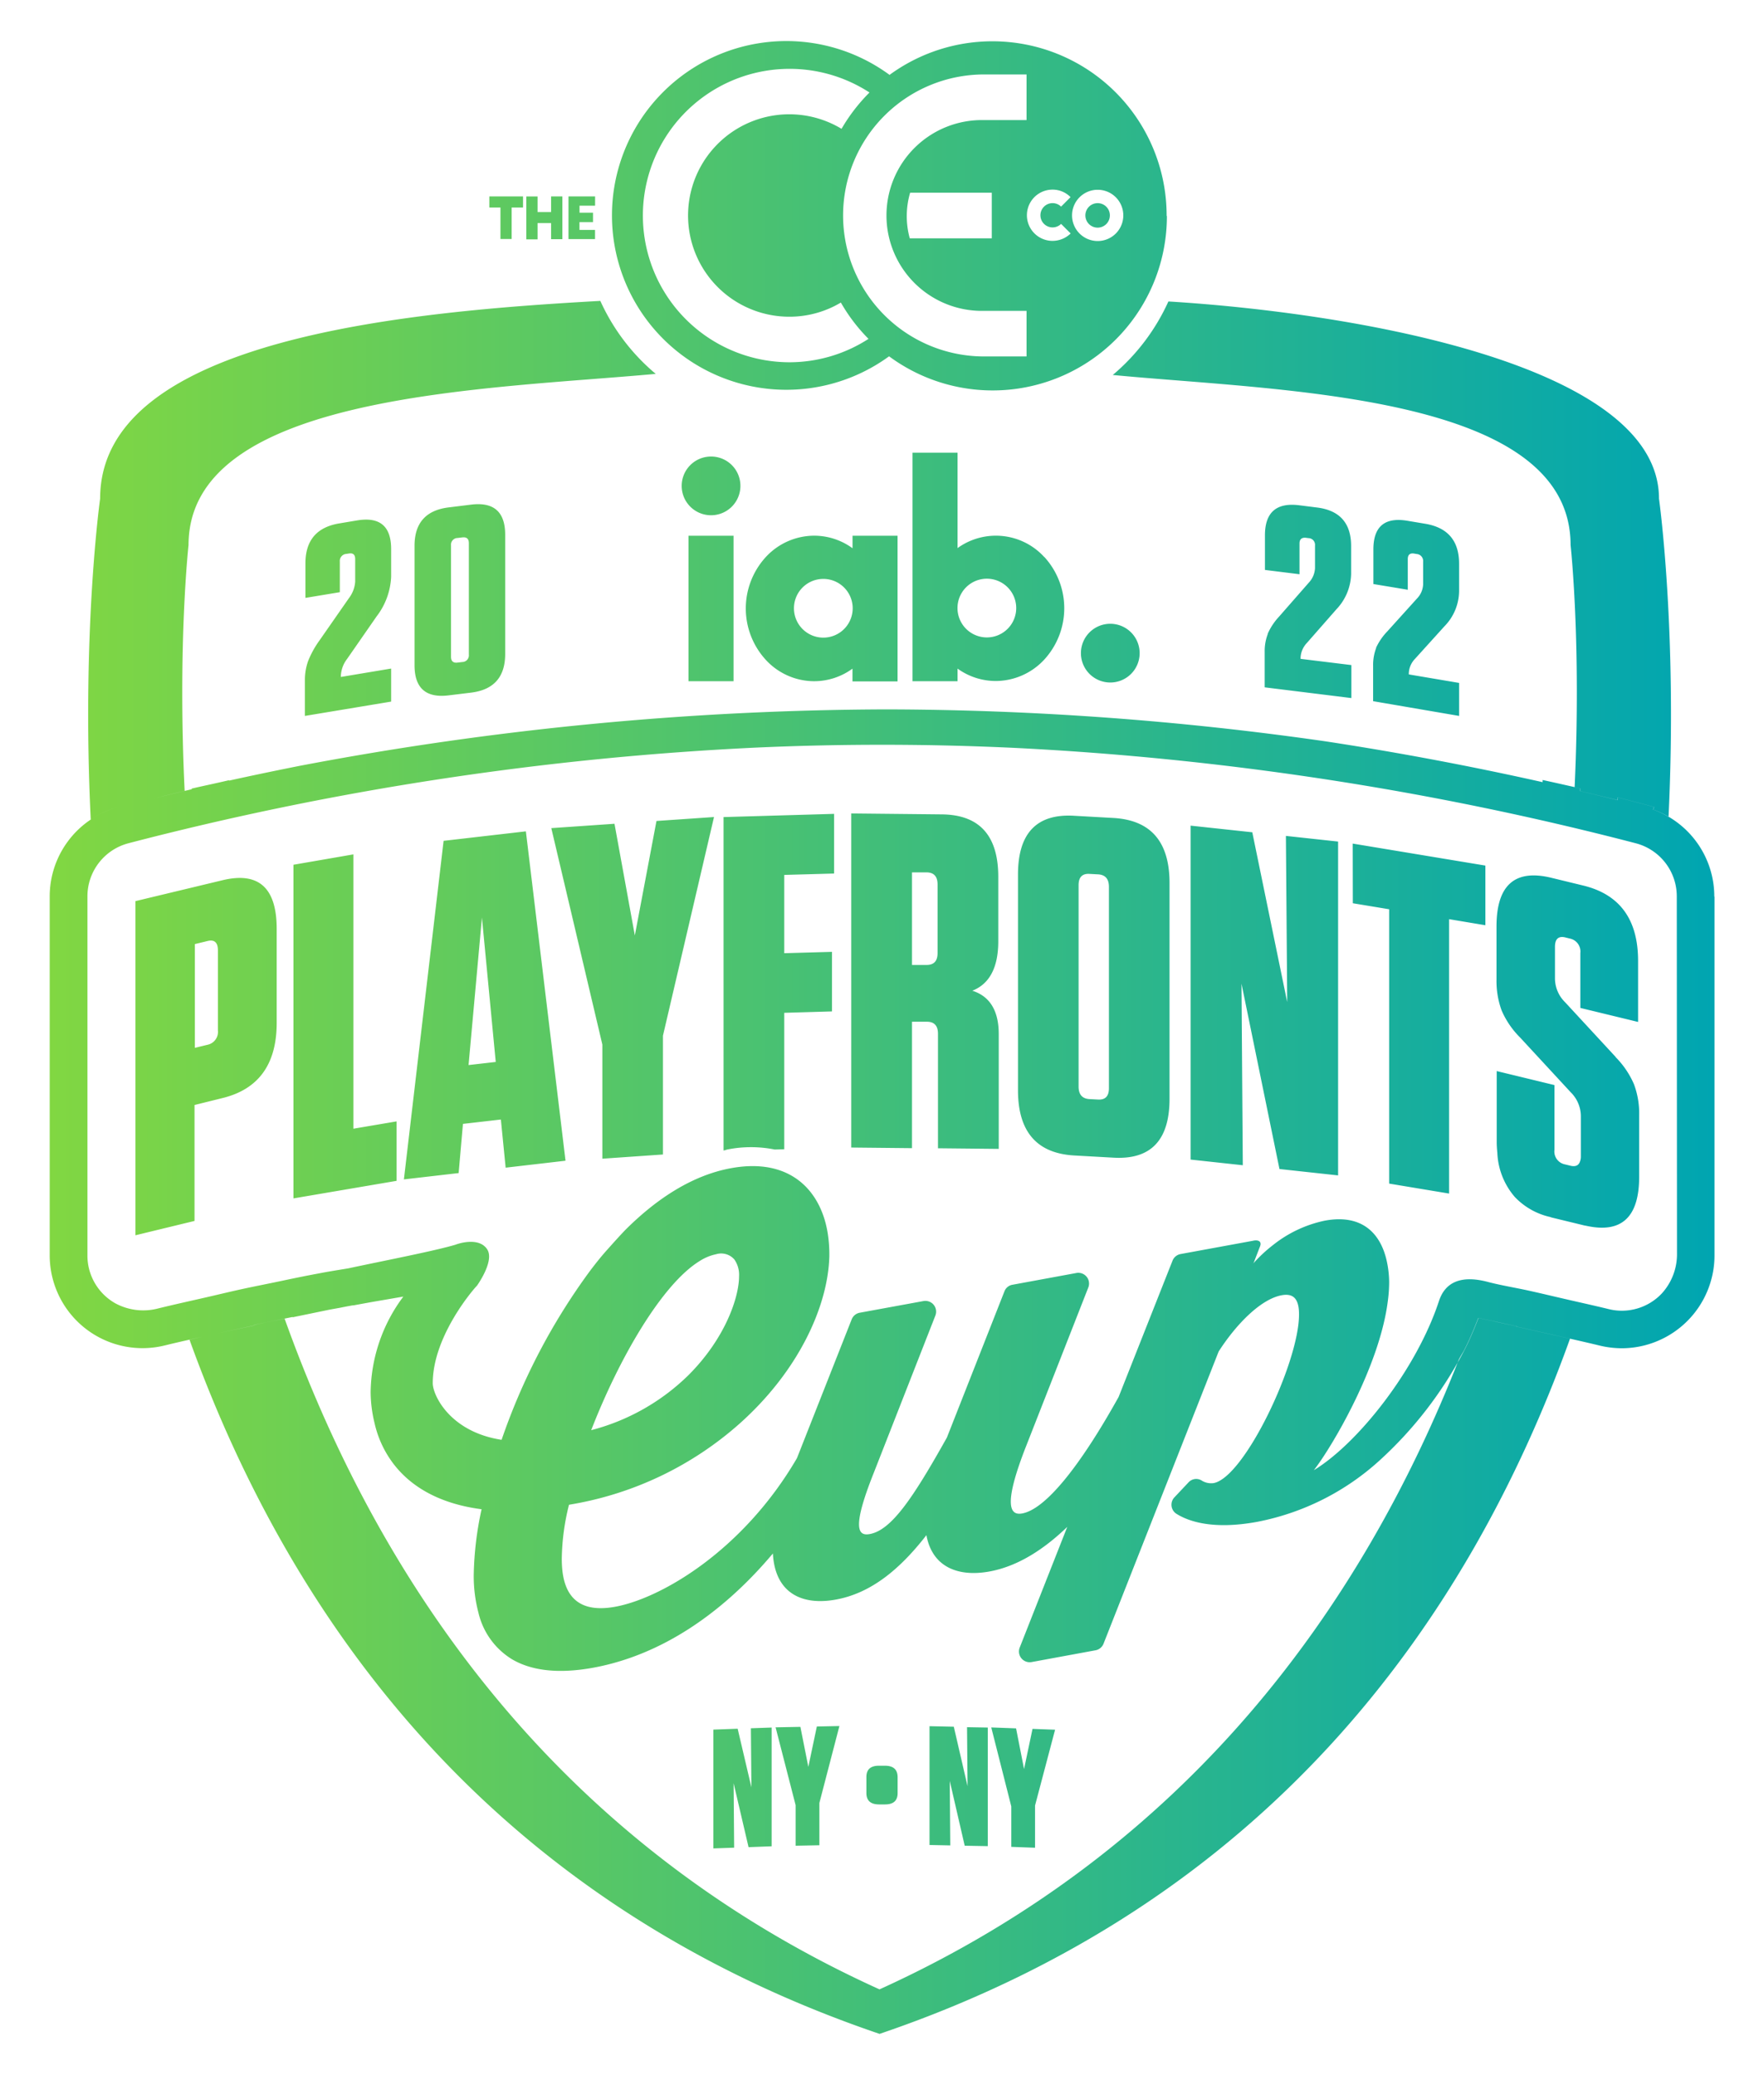 <?xml version="1.0" encoding="UTF-8"?> <svg xmlns="http://www.w3.org/2000/svg" xmlns:xlink="http://www.w3.org/1999/xlink" id="Layer_1" data-name="Layer 1" viewBox="0 0 340 400"><defs><style>.cls-1{fill:url(#linear-gradient);}</style><linearGradient id="linear-gradient" x1="9.58" y1="200" x2="330.42" y2="200" gradientUnits="userSpaceOnUse"><stop offset="0" stop-color="#81d742"></stop><stop offset="1" stop-color="#00a5b1"></stop></linearGradient></defs><path class="cls-1" d="M169.51,383.57m-27.33-50.34-4.68.17v22.9l4-.14-.1-12.43,2.88,12.33,4.45-.17V333l-4,.14.1,11.39Zm12.09-.36-4.78.09,3.86,15v7.82l4.58-.09v-8.15l3.86-14.83-4.35.09-1.64,7.78Zm16.32,7.49h-1.18c-1.61,0-2.42.72-2.42,2.18v3.07c0,1.47.81,2.2,2.42,2.21h1.18c1.61,0,2.42-.72,2.42-2.18v-3.08C173,341.1,172.2,340.37,170.59,340.36Zm13.25-7.52-4.68-.1v22.9l4,.08-.1-12.43,2.88,12.49,4.45.08V333l-4-.07.1,11.38Zm12,.32-4.78-.18,3.86,15.23V356l4.58.17v-8.14l3.86-14.61-4.35-.16L197.38,341ZM59.37,127.47a10.81,10.81,0,0,0-.6,3.66V138l16.62-2.76v-6.37l-9.69,1.62v-.26A5.77,5.77,0,0,1,66.91,127l5.67-8.17a13.54,13.54,0,0,0,2.81-7.64v-5.35q0-6.6-6.53-5.53l-3.46.58q-6.53,1.08-6.53,7.7v6.66l6.63-1.1v-5.9a1.35,1.35,0,0,1,1.25-1.48l.46-.07c.83-.15,1.25.21,1.25,1.06v4.37a5.88,5.88,0,0,1-1.2,3.16l-5.68,8.16A18.38,18.38,0,0,0,59.37,127.47Zm38-24.39q0-6.61-6.56-5.81l-4.35.54q-6.57.81-6.56,7.42v23q0,6.61,6.56,5.81l4.35-.53q6.55-.81,6.56-7.43Zm-7,23.1a1.29,1.29,0,0,1-1.26,1.43l-.91.11c-.84.11-1.27-.27-1.27-1.11V105.13a1.29,1.29,0,0,1,1.27-1.43l.91-.11c.84-.1,1.26.27,1.26,1.12Zm154-4a9.18,9.18,0,0,0-.61,3.49v6.82l16.71,2.07v-6.36L250.68,127v-.25a4.39,4.39,0,0,1,1.21-2.81l5.71-6.51a10.21,10.21,0,0,0,2.82-6.83v-5.34q0-6.61-6.56-7.43l-3.48-.44q-6.57-.81-6.57,5.81v6.66l6.66.83v-5.9c0-.85.43-1.22,1.27-1.12l.45.06a1.29,1.29,0,0,1,1.27,1.43v4.38a4.41,4.41,0,0,1-1.22,2.8l-5.7,6.51A12,12,0,0,0,244.32,122.21Zm20.89,2.69a9.24,9.24,0,0,0-.6,3.47v6.82L281.23,138v-6.36L271.54,130v-.26a4.23,4.23,0,0,1,1.2-2.75l5.68-6.28a9.82,9.82,0,0,0,2.81-6.71v-5.34q0-6.61-6.53-7.7l-3.46-.58q-6.53-1.08-6.53,5.53v6.67l6.63,1.1v-5.9c0-.85.42-1.21,1.25-1.07l.45.08a1.35,1.35,0,0,1,1.26,1.48v4.38a4.19,4.19,0,0,1-1.21,2.75l-5.67,6.28A11.59,11.59,0,0,0,265.21,124.9ZM211.56,39.16a2.36,2.36,0,1,0,2.36,2.36A2.35,2.35,0,0,0,211.56,39.16Zm13.3,2.41a33.58,33.58,0,0,0-53.37-27.16v.05h0l0,0h0a.1.1,0,0,0,0,0,33.61,33.61,0,1,0-.15,54.24h0l.05,0a33.58,33.58,0,0,0,53.52-27ZM152.21,69.83a28.28,28.28,0,1,1,15.38-52,34.16,34.16,0,0,0-5.39,7,19.51,19.51,0,1,0-10,36.22,19.28,19.28,0,0,0,9.87-2.73,33.49,33.49,0,0,0,5.33,7A28.08,28.08,0,0,1,152.21,69.83Zm45.65-46.68h-8.18a18.39,18.39,0,1,0,0,36.77h8.18v8.79h-8.18a27.18,27.18,0,0,1,0-54.36h8.18Zm-6.7,14v8.79H175.35a16.11,16.11,0,0,1,.07-8.79Zm11.71,9.28a4.94,4.94,0,0,1,0-9.88A4.85,4.85,0,0,1,206.34,38l-1.82,1.83a2.34,2.34,0,1,0,0,3.33L206.36,45A5,5,0,0,1,202.87,46.43Zm13.64-4.91a4.94,4.94,0,1,1-4.94-4.94,4.94,4.94,0,0,1,4.94,4.94ZM94.32,37.86h6.49V40H98.62v6.07H96.46V40H94.32Zm11.9,0h2.17v8.24h-2.17V43h-2.61v3.14h-2.17V37.87h2.17v3h2.61Zm3.35,0h5.13v1.79h-3V41h2.6v1.81h-2.61v1.51h3v1.77h-5.12ZM214,120.24a5.66,5.66,0,1,0,5.66,5.66,5.66,5.66,0,0,0-5.66-5.66M137.05,88a5.66,5.66,0,1,0,5.66,5.66A5.65,5.65,0,0,0,137.05,88m-4.35,43.31h8.69V103.27H132.7Zm57.5-8.44a5.66,5.66,0,1,0-5.65-5.66,5.66,5.66,0,0,0,5.65,5.66m11.06-15.54a14.64,14.64,0,0,1,0,19.83,12.8,12.8,0,0,1-9.33,4.11h0a12.62,12.62,0,0,1-7.37-2.39v2.43h-8.68V87.26h8.68v18.39a12.62,12.62,0,0,1,16.71,1.72m-42.58,15.54a5.66,5.66,0,1,0-5.66-5.66,5.66,5.66,0,0,0,5.66,5.66m5.67-19.64H173v28.08h-8.69v-2.46a12.55,12.55,0,0,1-7.39,2.42h0a12.7,12.7,0,0,1-9.31-4.11,14.66,14.66,0,0,1,0-19.83,12.73,12.73,0,0,1,9.31-4.11,12.55,12.55,0,0,1,7.4,2.42v-2.41Zm-42,77.05-3.92-21.53-12.18.84,9.84,41.72v22l11.68-.81v-22.9l9.84-42.15-11.09.76ZM68.11,164.69l-11.55,2V231l.49-.08,19.38-3.3V216.16l-8.32,1.41Zm33.25-4.44L109,223.74l-11.54,1.34-.92-9.28-7.31.84-.83,9.48-10.55,1.22,7.65-65.26ZM95.55,204.7l-2.66-27.84L90.31,205.3Zm43.91,17.06c.25,0,.48-.13.73-.18a23.31,23.31,0,0,1,9.12,0l1.85-.05v-26.3l9.2-.27V183.48l-9.2.26V168.65l9.61-.27v-11.5l-21.31.62ZM53.33,179.05v18.12q0,12-10.56,14.52L37.49,213v22.35l-1.91.46-9.47,2.3V173.7l16.66-4Q53.33,167.09,53.33,179.05ZM42,183.19c0-1.53-.68-2.13-2-1.8l-2.44.59v20l2.44-.59a2.54,2.54,0,0,0,2-2.79Zm269.41,20.55-9.75-10.55a6.47,6.47,0,0,1-1.95-4.61v-6.07c0-1.53.68-2.13,2-1.81l.89.22a2.54,2.54,0,0,1,2,2.79v10.58l11.13,2.7V185.21q0-11.94-10.56-14.51L299,169.2q-10.56-2.56-10.56,9.4v10.2a16.42,16.42,0,0,0,1,6A16.69,16.69,0,0,0,293,200l9.75,10.55a6.51,6.51,0,0,1,1.95,4.62v7.72a2.83,2.83,0,0,1-.18,1.05c-.27.73-.88,1-1.85.76l-.48-.12-.58-.14a2.53,2.53,0,0,1-2-2.79V209.16l-11.13-2.7v13.71c0,.72.06,1.38.12,2.05a13.91,13.91,0,0,0,3.38,8.52,13.48,13.48,0,0,0,6.68,3.82c.13,0,.25.09.38.12l6.34,1.54.34.06c6.8,1.51,10.22-1.62,10.22-9.46V215a16.13,16.13,0,0,0-1-6A17,17,0,0,0,311.37,203.74Zm-50.66-29.63,7,1.16v52.88l11.55,1.92V177.18l7,1.17v-11.5l-25.57-4.24Zm69.71-1.28V242a17.91,17.91,0,0,1-17.86,17.89,18.32,18.32,0,0,1-4.33-.53c-3-.73-5.9-1.36-8.86-2.05,0,0,0,0,0,0l-7.07-1.59,0-.08c-1.53-.33-3-.63-4.56-1l-.42-.09h0l-2.39-.5s-1.41,3.72-2.75,6.26a76.1,76.1,0,0,1-16.43,21.31,48.74,48.74,0,0,1-23.48,11.73c-8.5,1.56-13.19-.08-15.51-1.52a2.07,2.07,0,0,1-.45-3.19l2.73-2.9a2,2,0,0,1,2.51-.37,3.42,3.42,0,0,0,2.33.51c5.92-1.09,16.46-23.2,16.46-32.52,0-3-1.08-4.1-3.34-3.69-4,.74-8.71,5.5-12.15,10.84L212.7,316.84a2.07,2.07,0,0,1-1.55,1.27l-12.32,2.27a2.07,2.07,0,0,1-2.29-2.79l9.17-23.27c-4.65,4.48-9.67,7.63-15,8.6-5.92,1.08-11-.75-12.15-7-5,6.43-10.55,11.15-17.43,12.41-6.49,1.2-11.75-1.18-12.16-8.88-9.67,11.5-21.47,19.57-34.53,22-6.9,1.27-12.09.57-15.8-1.64a14.33,14.33,0,0,1-6.42-8.93,27.55,27.55,0,0,1-.91-7.29,64,64,0,0,1,1.51-12.67c-7.75-1-13.44-4.1-17-8.78a20.31,20.31,0,0,1-3.62-7.79,25.69,25.69,0,0,1-.76-6,31.37,31.37,0,0,1,6.3-18.42L71.53,251l-3.39.62H68c-.66.11-1.51.27-2.44.46l-2,.36v0l-7.17,1.48a.14.14,0,0,0,0-.06c-2.46.5-4.91,1-7.38,1.5a.61.61,0,0,0,0,.12L42,257v0l-2.07.48-1,.21h0c-2.38.54-4.75,1.06-7.14,1.65A17.89,17.89,0,0,1,9.58,242V172.85a17.83,17.83,0,0,1,13.07-17.24s2.45-.71,7-1.85v.13c2.43-.59,4.86-1.19,7.29-1.75,0,0,0-.09,0-.13,2.18-.51,4.59-1,7.21-1.62v.08c4.52-1,9-1.93,13.52-2.83a613.47,613.47,0,0,1,113.17-10.9,602.6,602.6,0,0,1,84.64,6.16q20.79,3.16,41.85,7.87c0-.14,0-.28,0-.42,2.61.57,5,1.11,7.2,1.61,0,.18,0,.34,0,.51,2.43.58,4.86,1.16,7.3,1.76,0,0,0,0,0-.09s0-.28,0-.42c4,1,6.43,1.68,7,1.84a3.45,3.45,0,0,1-.2.48A17.81,17.81,0,0,1,330.42,172.83Zm-7.27,0a10.57,10.57,0,0,0-7.9-10.28,591.16,591.16,0,0,0-120-18.4q-24.51-1.14-49-.07A590.63,590.63,0,0,0,24.74,162.55a10.59,10.59,0,0,0-7.89,10.3V242a10.57,10.57,0,0,0,5.33,9.2,11.33,11.33,0,0,0,8.36,1c3.07-.75,6.12-1.42,9.18-2.12,2.36-.54,4.73-1.12,7.08-1.63s4.9-1,7.35-1.52,4.78-1,7.17-1.44c1.94-.38,3.86-.68,5.8-1,6.75-1.45,16.58-3.34,20.67-4.56,1.13-.43,4.7-1.35,6.13.92s-2,7-2,7c-.21.14-8.51,9.46-8.51,18.78,0,2.26,3.27,9.37,13.27,10.91a121.1,121.1,0,0,1,17-32.51c1.05-1.39,2.12-2.75,3.24-4s2.41-2.71,3.66-4c6.15-6.13,13-10.51,20.31-11.85,9.91-1.82,15.81,2.75,18,9.75a20.5,20.5,0,0,1,.76,3.6,25.17,25.17,0,0,1,.2,3c0,.2,0,.42,0,.62-.23,9.36-5.7,21.91-17.28,32.25A65.29,65.29,0,0,1,110,290l-.33.06a44.6,44.6,0,0,0-1.39,10.39c0,4.81,1.29,10.93,10.33,9.26,8.82-1.62,24.6-10.8,35-28.64l10.55-26.76a2.07,2.07,0,0,1,1.55-1.27L178,250.79a2.07,2.07,0,0,1,2.29,2.79l-11.87,30.31c-4.41,11.05-2.91,12.21-.76,11.81,4.2-.77,8.39-7.07,14.85-18.6l11.09-28.18a2,2,0,0,1,1.54-1.27l12.33-2.27a2.07,2.07,0,0,1,2.3,2.78l-11.88,30.31c-4.85,12.25-3,13.66-.86,13.26,4.42-.81,11-8.84,18.58-22.46L226,243a2.07,2.07,0,0,1,1.55-1.27l13.9-2.55c.93-.24,1.93,0,1.34,1.26l-1.2,3.11a2.91,2.91,0,0,1,.31-.38,27.92,27.92,0,0,1,3.46-3.17,23.82,23.82,0,0,1,10-4.71c7.31-1.35,10.9,2.61,12,8.13a19.77,19.77,0,0,1,.39,3.75v.07a27.69,27.69,0,0,1-.26,3.58c-1.61,12.74-10.92,28.32-14.26,32.58,8.53-5.18,19.79-19.42,24.12-32.61,1.24-3.78,4.44-5,9.41-3.69,2.42.64,5.39,1.13,7.84,1.67s4.72,1.09,7.07,1.63c2.8.65,5.57,1.25,8.38,1.94h0a10.58,10.58,0,0,0,10.24-3,11.24,11.24,0,0,0,2.94-7.86ZM132.77,265c7.1-7.14,9.68-15,9.68-19a5.14,5.14,0,0,0-.92-3.24,3.37,3.37,0,0,0-3.49-1,9.5,9.5,0,0,0-3.19,1.32c-7.22,4.44-15.48,18.62-20.9,32.6A41.7,41.7,0,0,0,132.77,265ZM192.5,199.3v22.16l-11.71-.12V199.27c0-1.53-.7-2.31-2.09-2.32l-2.92,0v24.37l-11.71-.12V156.8l17.47.18q10.88.11,10.87,12.06v12.42c0,5-1.67,8.2-5,9.51Q192.49,192.59,192.5,199.3Zm-11.79-28.81c0-1.54-.7-2.31-2.09-2.33l-2.84,0V186l2.84,0c1.39,0,2.09-.75,2.09-2.28Zm44.71-.26V211.8q0,12-10.85,11.35l-7.51-.42q-10.84-.61-10.85-12.56V168.59q0-12,10.85-11.34l7.51.42Q225.43,158.27,225.42,170.23Zm-11.68.72c0-1.53-.7-2.33-2.09-2.41l-1.67-.09c-1.39-.08-2.09.65-2.09,2.18v38.81c0,1.53.7,2.34,2.09,2.42l1.67.09c1.39.08,2.09-.65,2.09-2.18Zm34.36,22.21-6.73-32.73-11.89-1.28v64.37l10.06,1.09-.25-35,7.32,35.73,11.3,1.23V162.22l-10.06-1.09ZM22.65,155.61s2.45-.71,7-1.85v.13l5.94-1.43c-1.36-28.42.75-47.39.75-47.39,0-29.24,57.42-30,90.05-33A39.62,39.62,0,0,1,115.71,58C80,60,19.3,64.93,19.3,96.11c0,0-3.59,25.49-1.81,61.87A17.47,17.47,0,0,1,22.65,155.61Zm280.07-50.54s2.07,18.65.78,46.66l1,.23c0,.18,0,.34,0,.51,2.43.58,4.86,1.16,7.3,1.77,0,0,0-.06,0-.1s0-.28,0-.42c4,1,6.43,1.68,7,1.84a3.45,3.45,0,0,1-.2.48,17.25,17.25,0,0,1,3,1.42c1.72-36.1-1.84-61.35-1.84-61.35,0-25.94-59.14-35.83-94.56-38a40.17,40.17,0,0,1-10.72,14.17C246.62,75.38,302.72,75.83,302.72,105.07Zm-3.35,152.24s0,0,0,0l-7.07-1.59,0-.08c-1.53-.33-3.05-.63-4.56-1l-.42-.09h0l-2.39-.5s-1.41,3.72-2.75,6.26c-.32.59-.7,1.17-1,1.76-18.68,47.59-52.17,94.37-111.66,121.4C106.7,355,72.87,304.47,54.86,254.19c-2,.39-3.9.77-5.86,1.19l0,.12L42,257v0l-2.07.48-1,.21h0l-2.4.56c19.75,54.78,58.5,108.47,133,133.8,74.61-25.36,113.36-79.15,133.08-134Z"></path></svg> 